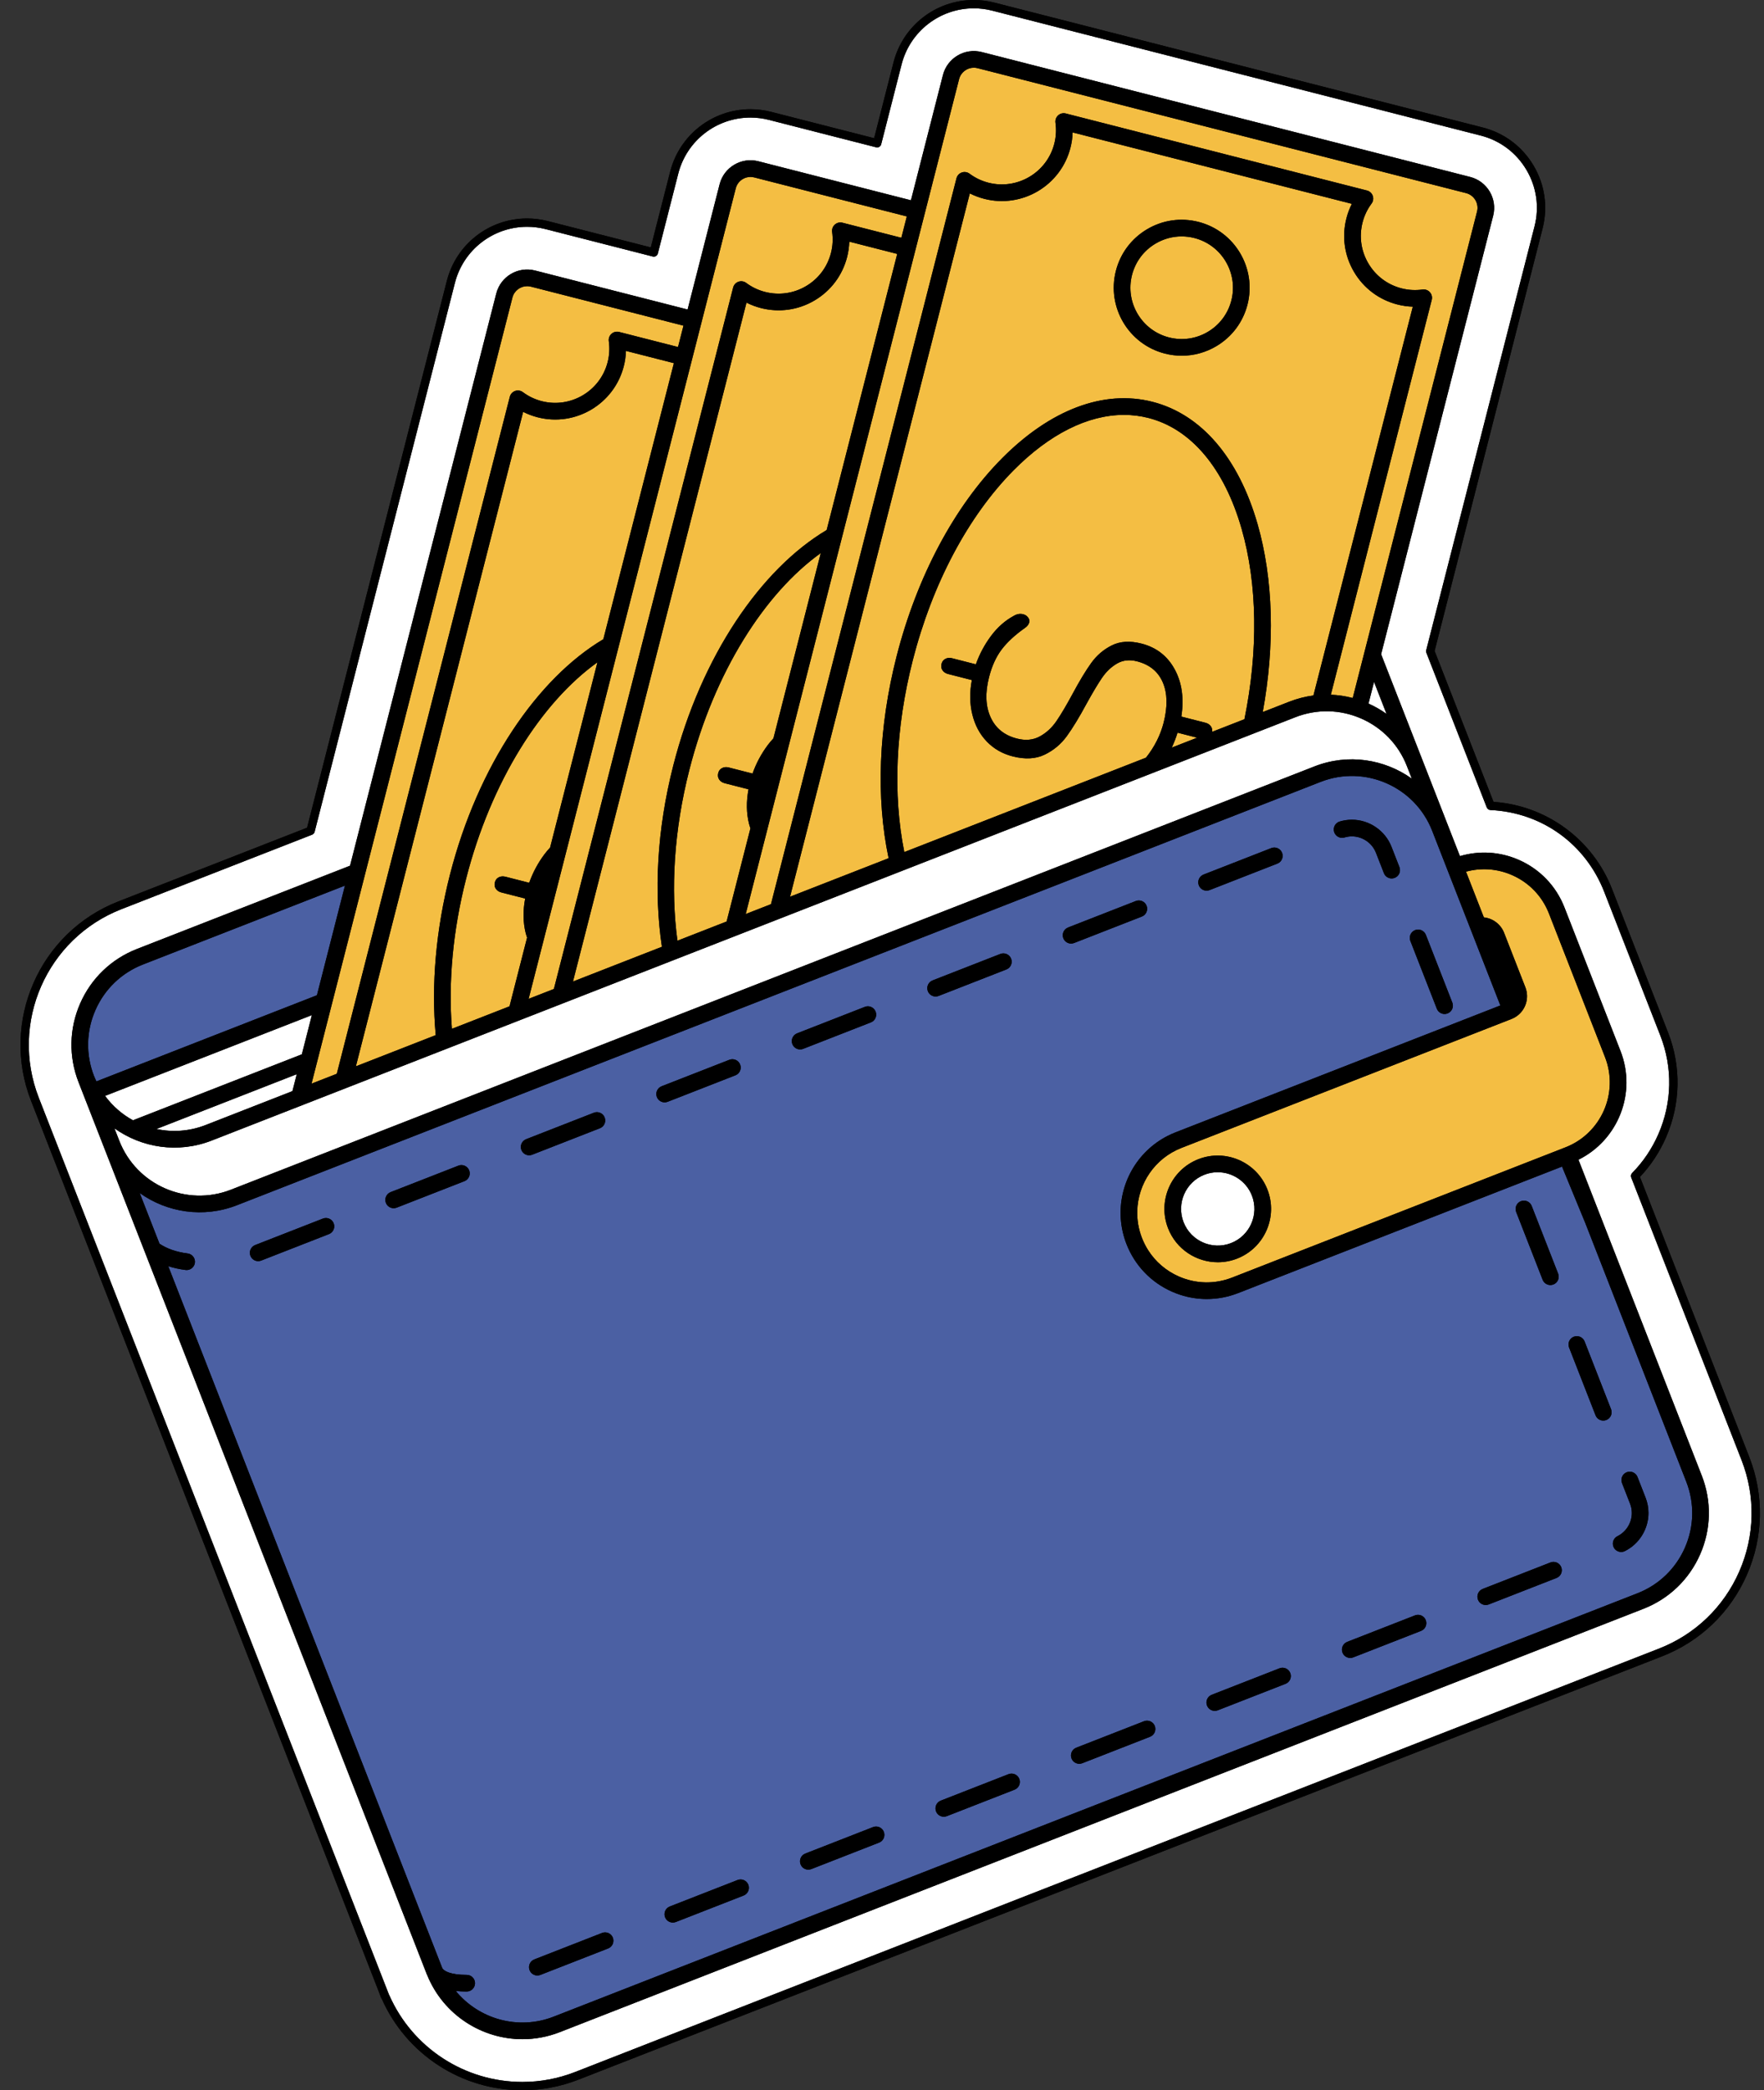 <?xml version="1.0" encoding="UTF-8" standalone="no"?><svg xmlns="http://www.w3.org/2000/svg" xmlns:xlink="http://www.w3.org/1999/xlink" fill="#000000" height="500" preserveAspectRatio="xMidYMid meet" version="1" viewBox="-4.9 0.0 422.1 500.0" width="422.1" zoomAndPan="magnify"><rect x="-4.9" y="0.0" width="422.1" height="500.0" fill="#333333" stroke="none"/><g id="change1_1"><path d="M413.107,376.704c-3.947,9.003-11.163,15.929-20.319,19.505L133.481,497.472c-4.296,1.678-8.799,2.528-13.385,2.528 c0,0-0.002,0-0.002,0c-14.553-0.001-27.744-8.577-33.63-21.855l-0.102-0.154c-0.042-0.063-0.076-0.13-0.103-0.201l-0.491-1.315 L2.522,263.3c-7.382-18.904,1.992-40.29,20.895-47.672l45.164-17.637l33.443-130.813c2.245-8.785,10.145-14.921,19.21-14.921 c1.655,0,3.309,0.208,4.915,0.619l24.68,6.31l4.637-18.136c2.245-8.784,10.144-14.92,19.209-14.92c1.658,0,3.313,0.208,4.92,0.62 l24.676,6.309l4.637-18.137C211.152,6.136,219.051,0,228.116,0c1.651,0,3.304,0.208,4.914,0.619l116.892,29.885 c5.124,1.309,9.435,4.542,12.139,9.104c2.704,4.561,3.472,9.896,2.163,15.021l-25.842,101.082l14.097,36.099 c12.638,0.849,23.72,8.963,28.351,20.821l13.415,34.354c3.191,8.17,3.01,17.096-0.51,25.131c-1.537,3.507-3.628,6.67-6.22,9.411 l26.169,67.012C417.26,357.696,417.055,367.699,413.107,376.704z"/></g><g id="change2_1"><path d="M117.713,71.189c0.42-1.642,1.903-2.737,3.526-2.737c0.298,0,0.6,0.037,0.901,0.114l36.507,9.333 l-1.306,5.108l-14.097-3.604c-0.644-0.165-1.327,0.003-1.822,0.445c-0.495,0.444-0.736,1.105-0.643,1.762 c0.237,1.679,0.143,3.365-0.278,5.015c-1.768,6.919-8.836,11.102-15.754,9.339c-1.649-0.422-3.174-1.15-4.532-2.163 c-0.533-0.396-1.228-0.503-1.855-0.281c-0.627,0.222-1.101,0.741-1.266,1.385L75.69,256.855l-6.046,2.361L117.713,71.189z M123.759,99.824c-1.214-0.31-2.376-0.748-3.477-1.307L80.258,255.071l19.105-7.461c-1.102-12.016,0.034-25.194,3.403-38.372 c6.693-26.182,20.968-46.981,36.704-56.33l16.884-66.041l-11.472-2.933c-0.038,1.235-0.212,2.465-0.522,3.679c0,0,0,0,0,0 C142.047,96.658,132.805,102.14,123.759,99.824z M138.06,158.423c-13.43,9.614-25.474,28.486-31.434,51.802 c-3.152,12.329-4.28,24.625-3.391,35.874l13.787-5.384l4.204-16.445c-0.117-0.364-0.246-0.718-0.34-1.101 c-0.631-2.568-0.671-5.313-0.119-8.235l-5.682-1.452c-0.593-0.152-1.04-0.448-1.34-0.89c-0.3-0.441-0.375-0.958-0.223-1.552 c0.14-0.548,0.448-0.943,0.923-1.186c0.476-0.243,1.01-0.289,1.603-0.137l5.682,1.453c0.87-2.451,2.082-4.719,3.635-6.801 c0.432-0.579,0.89-1.112,1.363-1.617L138.06,158.423z M121.59,238.931l6.046-2.361l42.897-167.793 c0.165-0.644,0.64-1.163,1.266-1.385c0.627-0.22,1.322-0.116,1.855,0.282c1.358,1.014,2.883,1.741,4.531,2.162 c3.352,0.853,6.836,0.357,9.812-1.406c2.975-1.763,5.086-4.581,5.943-7.932h0c0.422-1.65,0.515-3.336,0.278-5.013 c-0.093-0.658,0.148-1.32,0.643-1.763c0.495-0.443,1.178-0.612,1.823-0.445l14.097,3.604l1.306-5.109l-36.507-9.333 c-0.301-0.077-0.605-0.115-0.908-0.115c-0.645,0-1.28,0.173-1.849,0.51c-0.836,0.496-1.429,1.288-1.67,2.229L121.59,238.931z M132.205,234.785l21.282-8.311c-1.947-12.965-1.215-27.974,2.72-43.364c6.693-26.18,20.967-46.972,36.702-56.323l16.886-66.049 l-11.472-2.933c-0.038,1.235-0.212,2.465-0.522,3.678c-1.12,4.383-3.88,8.066-7.771,10.373c-3.891,2.306-8.448,2.957-12.83,1.839 c-1.213-0.309-2.376-0.747-3.477-1.306L132.205,234.785z M160.067,184.097c-3.72,14.55-4.52,28.711-2.863,40.926l11.766-4.595 l5.698-22.287c-0.117-0.364-0.246-0.719-0.34-1.101c-0.631-2.568-0.671-5.313-0.119-8.235l-5.682-1.453 c-0.593-0.151-1.04-0.448-1.34-0.89c-0.3-0.441-0.375-0.958-0.223-1.552c0.14-0.548,0.448-0.943,0.923-1.186 c0.476-0.243,1.01-0.289,1.603-0.137l5.682,1.453c0.87-2.451,2.082-4.719,3.635-6.801c0.432-0.579,0.89-1.112,1.363-1.617 l11.332-44.328C178.071,141.909,166.028,160.781,160.067,184.097z M173.537,218.644l6.046-2.361l44.39-173.635 c0.165-0.644,0.639-1.163,1.266-1.385c0.627-0.222,1.322-0.116,1.855,0.281c1.359,1.014,2.884,1.741,4.533,2.163 c6.918,1.766,13.985-2.421,15.753-9.34h0c0.421-1.649,0.515-3.335,0.278-5.014c-0.093-0.658,0.148-1.319,0.643-1.762 c0.495-0.444,1.178-0.613,1.822-0.445l72.071,18.425c0.644,0.164,1.163,0.639,1.385,1.266c0.221,0.626,0.116,1.322-0.282,1.855 c-1.013,1.358-1.741,2.882-2.162,4.531c-0.857,3.352-0.357,6.836,1.407,9.811c1.764,2.975,4.581,5.086,7.932,5.943 c1.65,0.423,3.337,0.516,5.014,0.278c0.659-0.093,1.319,0.149,1.763,0.643c0.444,0.495,0.611,1.179,0.446,1.823l-24.148,94.457 c1.762,0.072,3.517,0.333,5.241,0.789l29.745-116.349c0.497-1.944-0.68-3.931-2.624-4.428l-116.89-29.883 c-0.301-0.077-0.603-0.114-0.901-0.114c-1.623,0-3.106,1.095-3.526,2.738L173.537,218.644z M227.163,46.26 c1.102,0.559,2.264,0.997,3.478,1.307c9.047,2.311,18.288-3.166,20.6-12.213c0.31-1.213,0.485-2.442,0.522-3.678l66.82,17.083 c-0.559,1.101-0.997,2.263-1.307,3.477c-1.12,4.382-0.467,8.939,1.839,12.83s5.99,6.651,10.372,7.771 c1.214,0.31,2.444,0.485,3.679,0.523l-23.776,93c-1.957,0.257-3.896,0.752-5.781,1.488l-6.35,2.48 c2.941-16.078,2.545-31.781-1.239-44.959c-4.561-15.886-13.489-26.275-25.139-29.253c-11.648-2.976-24.469,1.851-36.094,13.599 c-11.353,11.472-20.282,28.258-25.141,47.266c-4.327,16.926-4.968,33.848-1.913,48.308l-23.583,9.209L227.163,46.26z M273.834,84.574c1.343,0.343,2.703,0.514,4.055,0.514c2.88,0,5.718-0.772,8.26-2.279c3.735-2.214,6.384-5.749,7.46-9.956 c2.22-8.684-3.039-17.555-11.722-19.774c-4.207-1.075-8.58-0.449-12.315,1.765c-3.735,2.215-6.384,5.75-7.459,9.957 C259.892,73.483,265.15,82.354,273.834,84.574z M292.874,172.042c3.334-16.326,3.125-32.317-0.681-45.572 c-4.155-14.471-12.073-23.88-22.296-26.494c0,0,0,0,0,0c-1.91-0.488-3.866-0.73-5.849-0.73c-8.629,0-17.815,4.571-26.426,13.272 c-10.863,10.977-19.427,27.118-24.113,45.45c-4.114,16.092-4.795,32.135-2.018,45.856l57.826-22.582 c2.046-2.588,3.458-5.375,4.223-8.364c0.98-3.833,0.915-7.047-0.197-9.641c-1.111-2.593-3.173-4.275-6.185-5.046 c-1.78-0.455-3.368-0.278-4.767,0.532c-1.398,0.81-2.604,1.96-3.617,3.451c-1.013,1.491-2.246,3.559-3.7,6.201 c-1.753,3.247-3.323,5.824-4.711,7.73c-1.386,1.906-3.148,3.377-5.285,4.41c-2.136,1.035-4.687,1.172-7.654,0.414 c-2.464-0.63-4.532-1.815-6.202-3.555c-1.67-1.74-2.821-3.894-3.453-6.462c-0.631-2.568-0.671-5.313-0.119-8.235l-5.682-1.452 c-0.593-0.152-1.04-0.448-1.341-0.89c-0.3-0.441-0.375-0.958-0.223-1.552c0.14-0.548,0.448-0.943,0.923-1.186 c0.476-0.243,1.01-0.289,1.603-0.137l5.682,1.453c0.87-2.451,2.082-4.719,3.635-6.801c1.554-2.082,3.373-3.683,5.458-4.804 c0.745-0.441,1.483-0.569,2.213-0.382c0.503,0.129,0.898,0.388,1.187,0.778c0.29,0.391,0.387,0.768,0.294,1.133 c-0.14,0.548-0.502,1.014-1.087,1.399c-2.373,1.679-4.223,3.394-5.546,5.146c-1.323,1.753-2.323,3.953-3,6.599 c-0.957,3.743-0.836,6.933,0.36,9.573c1.198,2.64,3.302,4.345,6.314,5.115c2.054,0.525,3.872,0.358,5.452-0.502 c1.581-0.859,2.916-2.086,4.004-3.68c1.089-1.593,2.371-3.757,3.848-6.492c1.673-3.121,3.169-5.595,4.486-7.422 c1.318-1.826,2.965-3.228,4.941-4.207c1.976-0.977,4.333-1.117,7.071-0.417c3.56,0.91,6.208,2.961,7.945,6.152 c1.737,3.191,2.268,6.961,1.594,11.31l5.75,1.47c0.593,0.151,1.04,0.448,1.341,0.89c0.255,0.375,0.337,0.81,0.266,1.295 L292.874,172.042z M276.868,175.26c-0.376,1.217-0.844,2.404-1.378,3.57l6.071-2.371L276.868,175.26z M274.821,80.714 c3.176,0.81,6.477,0.337,9.297-1.333c2.82-1.671,4.819-4.341,5.631-7.516c1.676-6.556-2.294-13.253-8.849-14.929 c-1.014-0.259-2.041-0.387-3.06-0.387c-2.174,0-4.317,0.583-6.236,1.721c-2.82,1.671-4.819,4.341-5.631,7.516 C264.296,72.341,268.266,79.038,274.821,80.714z" fill="#f4be43"/></g><g id="change3_1"><path d="M29.308,230.713l48.336-18.876l-6.706,26.23l-52.764,20.605c-0.196-0.416-0.398-0.828-0.568-1.262 c-2.002-5.128-1.889-10.729,0.321-15.771C20.137,236.596,24.178,232.716,29.308,230.713z M127.59,482.388 c-8.517,3.328-17.926,0.572-23.435-6.143c0.754,0.085,1.575,0.136,2.489,0.136h0.137c1.1-0.006,1.988-0.902,1.982-2.002 c-0.005-1.097-0.896-1.982-1.992-1.982h-0.01c-3.805,0.001-5.54-0.9-5.863-1.698c-0.002-0.005-0.004-0.009-0.006-0.013 l-65.53-167.805c1.282,0.41,2.661,0.716,4.143,0.903c0.085,0.011,0.169,0.016,0.253,0.016c0.988,0,1.846-0.735,1.974-1.742 c0.138-1.091-0.635-2.088-1.726-2.226c-2.725-0.345-4.976-1.143-6.747-2.336l-4.735-12.125c6.541,4.672,15.239,6.059,23.27,2.925 l259.307-101.263c10.587-4.138,22.563,1.115,26.698,11.702l3.624,9.279c0,0,0,0,0,0l2.297,5.883l10.393,26.613l-77.75,30.362 c-0.662,0.259-1.304,0.548-1.923,0.866c-7.434,3.813-11.721,11.714-11.152,19.808c0.142,2.023,0.588,4.059,1.364,6.046 c2.004,5.132,5.887,9.179,10.936,11.399c0.663,0.291,1.336,0.545,2.016,0.763c2.041,0.655,4.147,0.983,6.257,0.983 c2.537,0,5.078-0.475,7.513-1.425l77.495-30.263l5.573,13.516l24.158,61.864c2.003,5.129,1.889,10.731-0.322,15.775 c-2.211,5.041-6.252,8.921-11.38,10.923L127.59,482.388z M174.166,450.838c-0.4-1.025-1.555-1.53-2.58-1.131l-16.21,6.329 c-1.025,0.401-1.531,1.555-1.131,2.581c0.307,0.787,1.059,1.268,1.856,1.268c0.241,0,0.486-0.045,0.724-0.137l16.21-6.329 C174.06,453.018,174.566,451.863,174.166,450.838z M357.9,289.91l6.33,16.211c0.307,0.787,1.059,1.268,1.856,1.268 c0.241,0,0.486-0.045,0.724-0.137c1.025-0.401,1.531-1.555,1.131-2.581l-6.33-16.211c-0.4-1.025-1.555-1.528-2.58-1.131 C358.007,287.73,357.5,288.885,357.9,289.91z M206.585,438.178c-0.4-1.026-1.555-1.53-2.58-1.131l-16.21,6.33 c-1.025,0.401-1.531,1.555-1.131,2.581c0.307,0.787,1.059,1.268,1.856,1.268c0.241,0,0.486-0.045,0.724-0.137l16.21-6.33 C206.479,440.358,206.985,439.203,206.585,438.178z M239.005,425.518c-0.4-1.024-1.556-1.531-2.58-1.131l-16.21,6.33 c-1.025,0.401-1.531,1.555-1.131,2.581c0.307,0.787,1.059,1.268,1.856,1.268c0.241,0,0.486-0.045,0.724-0.137l16.21-6.33 C238.899,427.697,239.405,426.543,239.005,425.518z M271.424,412.857c-0.4-1.026-1.555-1.531-2.58-1.131l-16.21,6.33 c-1.025,0.401-1.531,1.555-1.131,2.581c0.307,0.787,1.059,1.268,1.856,1.268c0.241,0,0.486-0.045,0.724-0.137l16.21-6.33 C271.318,415.037,271.824,413.883,271.424,412.857z M303.844,400.197c-0.4-1.024-1.556-1.531-2.58-1.131l-16.21,6.33 c-1.025,0.401-1.531,1.555-1.131,2.58c0.307,0.787,1.059,1.268,1.856,1.268c0.241,0,0.486-0.045,0.724-0.137l16.21-6.33 C303.738,402.377,304.244,401.222,303.844,400.197z M336.263,387.537c-0.4-1.025-1.555-1.531-2.58-1.131l-16.21,6.33 c-1.025,0.401-1.531,1.555-1.131,2.581c0.307,0.787,1.059,1.268,1.856,1.268c0.241,0,0.486-0.045,0.724-0.137l16.21-6.33 C336.157,389.717,336.663,388.562,336.263,387.537z M368.682,374.877c-0.4-1.025-1.555-1.532-2.58-1.131l-16.21,6.33 c-1.025,0.401-1.531,1.555-1.131,2.581c0.307,0.787,1.06,1.268,1.856,1.268c0.241,0,0.486-0.045,0.724-0.137l16.21-6.33 C368.576,377.056,369.083,375.902,368.682,374.877z M389.555,361.918c0-1.263-0.234-2.502-0.696-3.684l-1.927-4.934 c-0.4-1.025-1.555-1.532-2.58-1.131c-1.025,0.401-1.531,1.555-1.131,2.581l1.927,4.934c0.281,0.718,0.423,1.47,0.423,2.234 c0,2.333-1.346,4.508-3.43,5.54c-0.986,0.488-1.389,1.683-0.901,2.669c0.347,0.701,1.053,1.108,1.787,1.108 c0.297,0,0.598-0.066,0.883-0.207C387.338,369.329,389.555,365.754,389.555,361.918z M370.56,322.33l6.33,16.21 c0.307,0.787,1.059,1.268,1.856,1.268c0.241,0,0.486-0.045,0.724-0.137c1.025-0.401,1.531-1.555,1.131-2.581l-6.33-16.21 c-0.4-1.025-1.555-1.528-2.58-1.131C370.667,320.15,370.16,321.305,370.56,322.33z M336.291,223.622 c-0.4-1.025-1.556-1.53-2.58-1.131c-1.025,0.401-1.531,1.555-1.131,2.581l6.33,16.21c0.307,0.787,1.059,1.268,1.856,1.268 c0.241,0,0.486-0.045,0.724-0.137c1.025-0.401,1.531-1.555,1.131-2.581L336.291,223.622z M314.338,198.994 c0.318,1.053,1.429,1.65,2.483,1.332c0.576-0.174,1.172-0.263,1.769-0.264c2.526,0,4.84,1.578,5.757,3.927l1.903,4.873 c0.307,0.787,1.059,1.268,1.856,1.268c0.241,0,0.486-0.045,0.724-0.137c1.025-0.401,1.531-1.555,1.131-2.58l-1.903-4.873 c-1.509-3.864-5.314-6.461-9.471-6.461c-0.988,0.001-1.969,0.147-2.918,0.433C314.617,196.829,314.021,197.941,314.338,198.994z M281.962,211.779c0.307,0.787,1.059,1.268,1.856,1.268c0.241,0,0.486-0.045,0.724-0.137l16.21-6.33 c1.025-0.401,1.531-1.555,1.131-2.581c-0.4-1.025-1.555-1.528-2.58-1.131l-16.21,6.33 C282.068,209.599,281.561,210.754,281.962,211.779z M249.542,224.438c0.307,0.787,1.059,1.268,1.856,1.268 c0.241,0,0.486-0.045,0.724-0.137l16.21-6.329c1.025-0.401,1.531-1.555,1.131-2.58c-0.4-1.025-1.556-1.528-2.58-1.131l-16.21,6.329 C249.648,222.258,249.142,223.413,249.542,224.438z M218.254,234.518c-1.025,0.401-1.531,1.555-1.131,2.581 c0.307,0.787,1.059,1.268,1.856,1.268c0.241,0,0.486-0.045,0.724-0.137l16.21-6.33c1.025-0.401,1.531-1.555,1.131-2.581 c-0.4-1.024-1.556-1.531-2.58-1.131L218.254,234.518z M185.834,247.178c-1.025,0.401-1.531,1.555-1.131,2.58 c0.307,0.787,1.059,1.268,1.856,1.268c0.241,0,0.486-0.045,0.724-0.137l16.21-6.33c1.025-0.401,1.531-1.555,1.131-2.581 c-0.4-1.026-1.556-1.531-2.58-1.131L185.834,247.178z M152.284,262.419c0.307,0.787,1.059,1.268,1.856,1.268 c0.241,0,0.486-0.045,0.724-0.137l16.21-6.33c1.025-0.401,1.531-1.555,1.131-2.581c-0.4-1.024-1.555-1.531-2.58-1.131l-16.21,6.33 C152.39,260.239,151.884,261.394,152.284,262.419z M119.864,275.079c0.307,0.787,1.059,1.268,1.856,1.268 c0.241,0,0.486-0.045,0.724-0.137l16.21-6.33c1.025-0.401,1.531-1.555,1.131-2.58c-0.4-1.026-1.556-1.53-2.58-1.131l-16.21,6.33 C119.97,272.9,119.464,274.054,119.864,275.079z M87.445,287.74c0.307,0.787,1.059,1.268,1.856,1.268 c0.241,0,0.486-0.045,0.724-0.137l16.21-6.33c1.025-0.401,1.531-1.555,1.131-2.581c-0.4-1.025-1.555-1.53-2.58-1.131l-16.21,6.33 C87.551,285.56,87.045,286.715,87.445,287.74z M55.025,300.4c0.307,0.787,1.059,1.268,1.856,1.268c0.241,0,0.486-0.045,0.724-0.137 l16.21-6.33c1.025-0.401,1.531-1.555,1.131-2.581c-0.4-1.025-1.555-1.53-2.58-1.131l-16.21,6.33 C55.131,298.22,54.625,299.375,55.025,300.4z M124.406,472.408l16.21-6.33c1.025-0.401,1.531-1.555,1.131-2.581 c-0.4-1.025-1.556-1.529-2.58-1.131l-16.21,6.33c-1.025,0.401-1.531,1.555-1.131,2.581c0.307,0.787,1.059,1.268,1.856,1.268 C123.923,472.545,124.168,472.501,124.406,472.408z" fill="#4b60a3"/></g><g id="change4_1"><path d="M345.893,208.509l4.269,10.932c2.134,0.227,4.034,1.617,4.847,3.699l5.087,13.027 c1.031,2.639,0.029,5.631-2.382,7.113c-0.327,0.196-0.639,0.35-0.949,0.471l-78.954,30.833c-6.412,2.504-10.399,8.57-10.584,15.053 c-0.062,2.161,0.299,4.368,1.134,6.506c0.404,1.035,0.904,2.016,1.488,2.933c1.755,2.75,4.282,4.924,7.338,6.267 c4.069,1.783,8.592,1.875,12.735,0.258l79.79-31.16c8.549-3.338,12.787-13.013,9.447-21.566l-13.415-34.351 c-1.617-4.141-4.75-7.404-8.823-9.19C353.404,207.79,349.548,207.509,345.893,208.509z M291.13,301.058 c-1.519,0.593-3.086,0.874-4.626,0.874c-5.104,0-9.933-3.084-11.899-8.118c-2.559-6.554,0.691-13.968,7.243-16.527 c6.553-2.555,13.966,0.692,16.525,7.244C300.933,291.085,297.684,298.497,291.13,301.058z" fill="#f4be43"/></g><g id="change5_1"><path d="M392.064,394.353c8.66-3.381,15.486-9.933,19.219-18.449c3.734-8.518,3.928-17.98,0.545-26.642 l-26.401-67.606c-0.143-0.366-0.058-0.782,0.218-1.061c2.63-2.673,4.738-5.795,6.266-9.279c3.306-7.548,3.477-15.932,0.479-23.607 l-13.415-34.354c-4.492-11.503-14.929-19.011-27.238-19.593c-0.393-0.018-0.738-0.267-0.881-0.633l-14.446-36.993 c-0.076-0.194-0.089-0.407-0.037-0.609l25.922-101.393c1.178-4.609,0.487-9.408-1.946-13.511c-2.433-4.104-6.311-7.012-10.919-8.19 L232.538,2.548c-1.448-0.369-2.936-0.556-4.421-0.556c-8.154,0-15.26,5.52-17.28,13.423l-4.883,19.102 c-0.065,0.256-0.23,0.475-0.457,0.61c-0.227,0.134-0.499,0.171-0.755,0.108L179.1,28.679c-1.446-0.37-2.935-0.557-4.426-0.557 c-8.154,0-15.259,5.519-17.279,13.422l-4.883,19.101c-0.065,0.256-0.23,0.475-0.457,0.61c-0.227,0.134-0.498,0.172-0.755,0.108 l-25.645-6.557c-1.445-0.369-2.932-0.556-4.421-0.556c-8.154,0-15.26,5.52-17.28,13.423L70.386,198.98 c-0.08,0.31-0.304,0.564-0.603,0.681l-45.641,17.823c-17.88,6.982-26.747,27.211-19.764,45.092l83.793,214.539 c0.031,0.047,0.058,0.096,0.081,0.148c5.551,12.601,18.05,20.743,31.842,20.744h0.002c4.336,0,8.596-0.804,12.66-2.392 L392.064,394.353z M120.122,487.785c-9.706,0-18.886-5.793-22.771-15.264c-0.063-0.129-0.12-0.257-0.169-0.384 c-0.002-0.004-0.002-0.009-0.004-0.013l-6.037-15.458c0-0.001-0.001-0.002-0.001-0.003L41.825,330.382l-3.694-9.459 c0-0.001-0.001-0.001-0.001-0.002l-8.371-21.436c-0.001-0.003-0.002-0.005-0.003-0.008l-7.925-20.294l-1.884-4.825 c-0.004-0.01-0.007-0.018-0.011-0.028c0,0,0,0,0-0.001l-0.504-1.29c0,0,0,0,0,0l-1.221-3.126l-3.089-7.91c0,0,0-0.001-0.001-0.001 l-1.227-3.144c-2.389-6.119-2.254-12.802,0.383-18.819c2.637-6.018,7.46-10.648,13.581-13.039l51-19.917l34.994-136.882 c1.041-4.073,5.201-6.538,9.273-5.497l36.507,9.333l7.661-29.964c0.504-1.974,1.747-3.631,3.498-4.67s3.803-1.334,5.775-0.828 l36.507,9.333l7.66-29.964c1.042-4.073,5.201-6.538,9.274-5.498l116.89,29.883c4.072,1.041,6.538,5.201,5.497,9.273c0,0,0,0,0,0 l-26.815,104.888l9.886,25.315c0.001,0.001,0.001,0.003,0.002,0.004l8.973,22.977c4.652-1.371,9.587-1.077,14.081,0.894 c5.047,2.212,8.93,6.257,10.935,11.389l13.415,34.351c3.919,10.035-0.589,21.304-10.07,25.989l10.486,26.854l19.022,48.711 c2.39,6.121,2.254,12.806-0.385,18.823c-2.638,6.017-7.46,10.646-13.579,13.036L129.04,486.1 C126.11,487.243,123.092,487.785,120.122,487.785z M69.723,242.819l-2.398,9.379l-40.409,15.78c-2.59-1.415-4.873-3.396-6.676-5.836 L69.723,242.819z M323.888,163.113l2.99,7.657c-1.339-0.955-2.78-1.785-4.317-2.469L323.888,163.113z M65.075,261l-20.772,8.112 c-3.887,1.518-7.96,1.76-11.765,0.948l33.572-13.11L65.075,261z M50.345,284.583c-10.586,4.138-22.563-1.114-26.697-11.701 l-1.165-2.983c6.541,4.672,15.24,6.061,23.27,2.925L305.06,171.561c5.126-2.003,10.727-1.888,15.771,0.323 c5.044,2.211,8.924,6.251,10.926,11.378l1.17,2.995c-6.542-4.676-15.242-6.073-23.275-2.937L50.345,284.583z M278.316,292.365 c-1.76-4.507,0.475-9.606,4.981-11.366c1.045-0.409,2.121-0.601,3.181-0.601c3.51,0,6.833,2.121,8.184,5.583c0,0,0,0,0,0 c1.76,4.506-0.475,9.605-4.982,11.365C285.174,299.109,280.076,296.872,278.316,292.365z" fill="#ffffff"/></g><g id="change1_2"><path d="M413.683,348.539l-26.169-67.012c2.592-2.741,4.683-5.904,6.22-9.411c3.52-8.035,3.701-16.96,0.51-25.131l-13.415-34.354 c-4.631-11.858-15.713-19.972-28.351-20.821l-14.097-36.099l25.842-101.082c1.31-5.125,0.542-10.46-2.163-15.021 c-2.704-4.562-7.015-7.795-12.139-9.104L233.031,0.619C231.421,0.208,229.767,0,228.116,0c-9.065,0-16.964,6.136-19.21,14.921 l-4.637,18.137l-24.676-6.309c-1.606-0.411-3.262-0.62-4.92-0.62c-9.065,0-16.964,6.136-19.209,14.92l-4.637,18.136l-24.68-6.31 c-1.606-0.41-3.26-0.619-4.915-0.619c-9.065,0-16.964,6.136-19.21,14.921L68.582,197.991l-45.164,17.637 C4.514,223.01-4.859,244.396,2.522,263.3l83.246,213.175l0.491,1.315c0.027,0.071,0.061,0.138,0.103,0.201l0.102,0.154 c5.886,13.278,19.077,21.854,33.63,21.855c0,0,0.002,0,0.002,0c4.585,0,9.089-0.85,13.385-2.528l259.308-101.263 c9.156-3.576,16.372-10.502,20.319-19.505C417.055,367.699,417.26,357.696,413.683,348.539z M120.094,498.008 c-13.792-0.001-26.291-8.143-31.842-20.744c-0.023-0.052-0.05-0.101-0.081-0.148L4.378,262.577 c-6.982-17.882,1.884-38.11,19.764-45.092l45.641-17.823c0.299-0.117,0.523-0.371,0.603-0.681l33.569-131.308 c2.02-7.903,9.125-13.423,17.28-13.423c1.489,0,2.976,0.188,4.421,0.556l25.645,6.557c0.256,0.064,0.527,0.026,0.755-0.108 c0.227-0.135,0.392-0.354,0.457-0.61l4.883-19.101c2.02-7.903,9.125-13.422,17.279-13.422c1.491,0,2.981,0.188,4.426,0.557 l25.641,6.556c0.256,0.063,0.527,0.026,0.755-0.108c0.227-0.135,0.392-0.354,0.457-0.61l4.883-19.102 c2.02-7.903,9.126-13.423,17.28-13.423c1.485,0,2.973,0.188,4.421,0.556l116.892,29.885c4.608,1.178,8.486,4.086,10.919,8.19 c2.433,4.104,3.124,8.903,1.946,13.511l-25.922,101.393c-0.052,0.202-0.039,0.415,0.037,0.609l14.446,36.993 c0.143,0.367,0.488,0.615,0.881,0.633c12.308,0.582,22.745,8.09,27.238,19.593l13.415,34.354c2.997,7.674,2.827,16.059-0.479,23.607 c-1.527,3.484-3.635,6.606-6.266,9.279c-0.275,0.279-0.361,0.695-0.218,1.061l26.401,67.606c3.383,8.663,3.189,18.125-0.545,26.642 c-3.733,8.516-10.559,15.068-19.219,18.449L132.756,495.616c-4.064,1.587-8.324,2.392-12.66,2.392H120.094z M273.834,84.574 c1.343,0.343,2.703,0.514,4.055,0.514c2.88,0,5.718-0.772,8.26-2.279c3.735-2.214,6.384-5.749,7.46-9.956 c2.22-8.684-3.039-17.555-11.722-19.774c-4.207-1.075-8.58-0.449-12.315,1.765c-3.735,2.215-6.384,5.75-7.459,9.957 C259.892,73.483,265.15,82.354,273.834,84.574z M265.972,65.787c0.812-3.175,2.812-5.845,5.631-7.516 c1.919-1.138,4.062-1.721,6.236-1.721c1.02,0,2.047,0.128,3.06,0.387c6.555,1.676,10.525,8.373,8.849,14.929 c-0.812,3.175-2.812,5.845-5.631,7.516c-2.819,1.669-6.121,2.143-9.297,1.333C268.266,79.038,264.296,72.341,265.972,65.787z M401.926,371.801c2.638-6.017,2.775-12.702,0.385-18.823l-19.022-48.711l-10.486-26.854c9.482-4.685,13.989-15.955,10.07-25.989 l-13.415-34.351c-2.004-5.132-5.887-9.177-10.935-11.389c-4.495-1.971-9.43-2.265-14.081-0.894l-8.973-22.977 c-0.001-0.001-0.001-0.003-0.002-0.004l-9.886-25.315l26.815-104.888c0,0,0,0,0,0c1.041-4.073-1.425-8.233-5.497-9.273 l-116.89-29.883c-4.073-1.041-8.232,1.425-9.274,5.498l-7.66,29.964l-36.507-9.333c-1.973-0.506-4.024-0.211-5.775,0.828 s-2.994,2.696-3.498,4.67l-7.661,29.964l-36.507-9.333c-4.072-1.042-8.232,1.424-9.273,5.497L78.859,207.085l-51,19.917 c-6.121,2.391-10.944,7.021-13.581,13.039c-2.637,6.017-2.772,12.7-0.383,18.819l1.227,3.144c0,0,0,0.001,0.001,0.001l3.089,7.91 l1.221,3.126c0,0,0,0,0,0l0.504,1.29c0,0,0,0,0,0.001c0.004,0.01,0.007,0.018,0.011,0.028l1.884,4.825l7.925,20.294 c0.001,0.003,0.002,0.005,0.003,0.008l8.371,21.436c0,0.001,0.001,0.001,0.001,0.002l3.694,9.459L91.14,456.664 c0,0.001,0.001,0.002,0.001,0.003l6.037,15.458c0.002,0.004,0.002,0.009,0.004,0.013c0.049,0.126,0.106,0.255,0.169,0.384 c3.885,9.471,13.066,15.264,22.771,15.264c2.97,0,5.989-0.542,8.918-1.686l259.307-101.263 C394.466,382.447,399.288,377.818,401.926,371.801z M104.156,476.245c0.754,0.085,1.575,0.136,2.489,0.136h0.137 c1.1-0.006,1.988-0.902,1.982-2.002c-0.005-1.097-0.896-1.982-1.992-1.982h-0.01c-3.805,0.001-5.54-0.9-5.863-1.698 c-0.002-0.005-0.004-0.009-0.006-0.013l-65.53-167.805c1.282,0.41,2.661,0.716,4.143,0.903c0.085,0.011,0.169,0.016,0.253,0.016 c0.988,0,1.846-0.735,1.974-1.742c0.138-1.091-0.635-2.088-1.726-2.226c-2.725-0.345-4.976-1.143-6.747-2.336l-4.735-12.125 c6.541,4.672,15.239,6.059,23.27,2.925l259.307-101.263c10.587-4.138,22.563,1.115,26.698,11.702l3.624,9.279c0,0,0,0,0,0 l2.297,5.883l10.393,26.613l-77.75,30.362c-0.662,0.259-1.304,0.548-1.923,0.866c-7.434,3.813-11.721,11.714-11.152,19.808 c0.142,2.023,0.588,4.059,1.364,6.046c2.004,5.132,5.887,9.179,10.936,11.399c0.663,0.291,1.336,0.545,2.016,0.763 c2.041,0.655,4.147,0.983,6.257,0.983c2.537,0,5.078-0.475,7.513-1.425l77.495-30.263l5.573,13.516l24.158,61.864 c2.003,5.129,1.889,10.731-0.322,15.775c-2.211,5.041-6.252,8.921-11.38,10.923L127.59,482.388 C119.073,485.716,109.665,482.96,104.156,476.245z M121.239,68.452c0.298,0,0.6,0.037,0.901,0.114l36.507,9.333l-1.306,5.108 l-14.097-3.604c-0.644-0.165-1.327,0.003-1.822,0.445c-0.495,0.444-0.736,1.105-0.643,1.762c0.237,1.679,0.143,3.365-0.278,5.015 c-1.768,6.919-8.836,11.102-15.754,9.339c-1.649-0.422-3.174-1.15-4.532-2.163c-0.533-0.396-1.228-0.503-1.855-0.281 c-0.627,0.222-1.101,0.741-1.266,1.385L75.69,256.855l-6.046,2.361l48.07-188.028C118.133,69.547,119.616,68.452,121.239,68.452z M172.824,42.832c0.569-0.337,1.204-0.51,1.849-0.51c0.303,0,0.607,0.038,0.908,0.115l36.507,9.333l-1.306,5.109l-14.097-3.604 c-0.644-0.166-1.328,0.003-1.823,0.445c-0.495,0.444-0.736,1.105-0.643,1.763c0.237,1.677,0.144,3.364-0.278,5.013h0 c-0.857,3.351-2.967,6.169-5.943,7.932c-2.976,1.763-6.46,2.26-9.812,1.406c-1.648-0.421-3.173-1.149-4.531-2.162 c-0.533-0.398-1.229-0.502-1.855-0.282c-0.627,0.222-1.102,0.741-1.266,1.385l-42.897,167.793l-6.046,2.361l49.564-193.87 C171.395,44.119,171.988,43.328,172.824,42.832z M228.12,16.194c0.298,0,0.6,0.037,0.901,0.114l116.89,29.883 c1.944,0.497,3.121,2.483,2.624,4.428l-29.745,116.349c-1.724-0.456-3.479-0.717-5.241-0.789l24.148-94.457 c0.165-0.644-0.003-1.328-0.446-1.823c-0.443-0.494-1.104-0.736-1.763-0.643c-1.677,0.237-3.364,0.145-5.014-0.278 c-3.351-0.857-6.168-2.968-7.932-5.943c-1.764-2.975-2.264-6.46-1.407-9.811c0.422-1.649,1.149-3.173,2.162-4.531 c0.397-0.533,0.503-1.228,0.282-1.855c-0.222-0.627-0.741-1.102-1.385-1.266l-72.071-18.425c-0.644-0.167-1.327,0.002-1.822,0.445 c-0.495,0.444-0.736,1.105-0.643,1.762c0.237,1.679,0.143,3.365-0.278,5.014h0c-1.768,6.919-8.836,11.106-15.753,9.34 c-1.649-0.422-3.174-1.15-4.533-2.163c-0.533-0.397-1.228-0.503-1.855-0.281c-0.627,0.222-1.101,0.741-1.266,1.385l-44.39,173.635 l-6.046,2.361l51.057-199.712C225.015,17.289,226.498,16.194,228.12,16.194z M365.746,218.522l13.415,34.351 c3.34,8.553-0.898,18.228-9.447,21.566l-79.79,31.16c-4.143,1.618-8.667,1.525-12.735-0.258c-3.056-1.343-5.583-3.517-7.338-6.267 c-0.585-0.917-1.084-1.897-1.488-2.933c-0.835-2.137-1.196-4.345-1.134-6.506c0.185-6.483,4.172-12.549,10.584-15.053l78.954-30.833 c0.31-0.121,0.622-0.274,0.949-0.471c2.411-1.482,3.413-4.474,2.382-7.113l-5.087-13.027c-0.813-2.082-2.713-3.472-4.847-3.699 l-4.269-10.932c3.655-1,7.511-0.719,11.03,0.824C360.996,211.118,364.129,214.382,365.746,218.522z M50.345,284.583 c-10.586,4.138-22.563-1.114-26.697-11.701l-1.165-2.983c6.541,4.672,15.24,6.061,23.27,2.925L305.06,171.561 c5.126-2.003,10.727-1.888,15.771,0.323c5.044,2.211,8.924,6.251,10.926,11.378l1.17,2.995c-6.542-4.676-15.242-6.073-23.275-2.937 L50.345,284.583z M44.303,269.112c-3.887,1.518-7.96,1.76-11.765,0.948l33.572-13.11L65.075,261L44.303,269.112z M26.917,267.978 c-2.59-1.415-4.873-3.396-6.676-5.836l49.482-19.323l-2.398,9.379L26.917,267.978z M144.359,87.612 C144.359,87.612,144.359,87.612,144.359,87.612c0.31-1.214,0.485-2.443,0.522-3.679l11.472,2.933l-16.884,66.041 c-15.736,9.35-30.011,30.149-36.704,56.33c-3.369,13.178-4.505,26.357-3.403,38.372l-19.105,7.461l40.024-156.554 c1.101,0.559,2.264,0.997,3.477,1.307C132.805,102.14,142.047,96.658,144.359,87.612z M125.364,204.368 c-1.553,2.083-2.765,4.351-3.635,6.801l-5.682-1.453c-0.593-0.152-1.127-0.106-1.603,0.137c-0.475,0.243-0.783,0.639-0.923,1.186 c-0.152,0.594-0.077,1.111,0.223,1.552c0.301,0.442,0.748,0.738,1.34,0.89l5.682,1.452c-0.552,2.922-0.512,5.667,0.119,8.235 c0.094,0.382,0.223,0.737,0.34,1.101l-4.204,16.445l-13.787,5.384c-0.889-11.249,0.239-23.545,3.391-35.874 c5.961-23.316,18.004-42.188,31.434-51.802l-11.333,44.328C126.254,203.255,125.797,203.789,125.364,204.368z M173.722,72.389 c1.102,0.559,2.264,0.997,3.477,1.306c4.382,1.118,8.938,0.467,12.83-1.839c3.891-2.306,6.651-5.99,7.771-10.373 c0.31-1.213,0.485-2.442,0.522-3.678l11.472,2.933l-16.886,66.049c-15.735,9.351-30.009,30.142-36.702,56.323 c-3.935,15.39-4.667,30.399-2.72,43.364l-21.282,8.311L173.722,72.389z M180.169,176.622c-0.473,0.505-0.931,1.038-1.363,1.617 c-1.553,2.082-2.765,4.35-3.635,6.801l-5.682-1.453c-0.593-0.151-1.127-0.106-1.603,0.137c-0.475,0.243-0.783,0.639-0.923,1.186 c-0.152,0.594-0.077,1.111,0.223,1.552c0.301,0.442,0.748,0.738,1.34,0.89l5.682,1.453c-0.552,2.922-0.512,5.667,0.119,8.235 c0.094,0.382,0.223,0.737,0.34,1.101l-5.698,22.287l-11.766,4.595c-1.657-12.215-0.856-26.377,2.863-40.926 c5.961-23.316,18.004-42.188,31.434-51.802L180.169,176.622z M227.163,46.26c1.102,0.559,2.264,0.997,3.478,1.307 c9.047,2.311,18.288-3.166,20.6-12.213c0.31-1.213,0.485-2.442,0.522-3.678l66.82,17.083c-0.559,1.101-0.997,2.263-1.307,3.477 c-1.12,4.382-0.467,8.939,1.839,12.83s5.99,6.651,10.372,7.771c1.214,0.31,2.444,0.485,3.679,0.523l-23.776,93 c-1.957,0.257-3.896,0.752-5.781,1.488l-6.35,2.48c2.941-16.078,2.545-31.781-1.239-44.959 c-4.561-15.886-13.489-26.275-25.139-29.253c-11.648-2.976-24.469,1.851-36.094,13.599c-11.353,11.472-20.282,28.258-25.141,47.266 c-4.327,16.926-4.968,33.848-1.913,48.308l-23.583,9.209L227.163,46.26z M276.868,175.26l4.693,1.2l-6.071,2.371 C276.024,177.664,276.492,176.477,276.868,175.26z M284.87,173.769c-0.301-0.442-0.748-0.738-1.341-0.89l-5.75-1.47 c0.674-4.349,0.143-8.119-1.594-11.31c-1.737-3.19-4.385-5.242-7.945-6.152c-2.738-0.7-5.095-0.561-7.071,0.417 c-1.975,0.979-3.623,2.381-4.941,4.207c-1.317,1.827-2.813,4.301-4.486,7.422c-1.476,2.735-2.759,4.899-3.848,6.492 c-1.088,1.594-2.422,2.821-4.004,3.68c-1.581,0.861-3.399,1.027-5.452,0.502c-3.012-0.77-5.116-2.475-6.314-5.115 c-1.196-2.64-1.317-5.83-0.36-9.573c0.676-2.646,1.676-4.846,3-6.599c1.323-1.752,3.172-3.467,5.546-5.146 c0.585-0.385,0.947-0.852,1.087-1.399c0.093-0.365-0.004-0.742-0.294-1.133c-0.289-0.389-0.684-0.649-1.187-0.778 c-0.73-0.186-1.467-0.058-2.213,0.382c-2.085,1.121-3.904,2.721-5.458,4.804c-1.553,2.083-2.765,4.35-3.635,6.801l-5.682-1.453 c-0.593-0.151-1.127-0.106-1.603,0.137c-0.475,0.243-0.783,0.639-0.923,1.186c-0.152,0.594-0.077,1.111,0.223,1.552 c0.301,0.442,0.748,0.738,1.341,0.89l5.682,1.452c-0.552,2.922-0.512,5.667,0.119,8.235c0.632,2.568,1.783,4.722,3.453,6.462 c1.67,1.74,3.737,2.925,6.202,3.555c2.967,0.759,5.518,0.621,7.654-0.414c2.137-1.033,3.898-2.504,5.285-4.41 c1.387-1.906,2.958-4.482,4.711-7.73c1.454-2.642,2.688-4.71,3.7-6.201c1.014-1.491,2.219-2.641,3.617-3.451 c1.399-0.809,2.987-0.987,4.767-0.532c3.012,0.77,5.074,2.453,6.185,5.046c1.112,2.594,1.177,5.807,0.197,9.641 c-0.764,2.989-2.177,5.776-4.223,8.364l-57.826,22.582c-2.777-13.72-2.096-29.763,2.018-45.856 c4.687-18.332,13.25-34.473,24.113-45.45c8.611-8.702,17.797-13.272,26.426-13.272c1.983,0,3.939,0.242,5.849,0.73c0,0,0,0,0,0 c10.223,2.614,18.141,12.022,22.296,26.494c3.806,13.256,4.016,29.246,0.681,45.572l-7.738,3.022 C285.207,174.579,285.125,174.144,284.87,173.769z M322.562,168.301l1.326-5.188l2.99,7.657 C325.54,169.815,324.099,168.985,322.562,168.301z M70.938,238.067l-52.764,20.605c-0.196-0.416-0.398-0.828-0.568-1.262 c-2.002-5.128-1.889-10.729,0.321-15.771c2.21-5.043,6.252-8.923,11.381-10.926l48.336-18.876L70.938,238.067z M239.005,425.518 c0.4,1.025-0.106,2.18-1.131,2.581l-16.21,6.33c-0.238,0.092-0.483,0.137-0.724,0.137c-0.797,0-1.549-0.481-1.856-1.268 c-0.4-1.025,0.106-2.18,1.131-2.581l16.21-6.33C237.449,423.987,238.604,424.493,239.005,425.518z M206.585,438.178 c0.4,1.025-0.106,2.18-1.131,2.581l-16.21,6.33c-0.238,0.092-0.483,0.137-0.724,0.137c-0.797,0-1.549-0.481-1.856-1.268 c-0.4-1.025,0.106-2.18,1.131-2.581l16.21-6.33C205.03,436.648,206.185,437.152,206.585,438.178z M174.166,450.838 c0.4,1.025-0.106,2.18-1.131,2.58l-16.21,6.329c-0.238,0.092-0.483,0.137-0.724,0.137c-0.797,0-1.549-0.481-1.856-1.268 c-0.4-1.025,0.106-2.18,1.131-2.581l16.21-6.329C172.611,449.308,173.766,449.813,174.166,450.838z M336.263,387.537 c0.4,1.025-0.106,2.18-1.131,2.581l-16.21,6.33c-0.238,0.092-0.483,0.137-0.724,0.137c-0.797,0-1.549-0.481-1.856-1.268 c-0.4-1.025,0.106-2.18,1.131-2.581l16.21-6.33C334.708,386.006,335.863,386.512,336.263,387.537z M368.682,374.877 c0.4,1.025-0.106,2.18-1.131,2.58l-16.21,6.33c-0.238,0.092-0.483,0.137-0.724,0.137c-0.797,0-1.549-0.481-1.856-1.268 c-0.4-1.025,0.106-2.18,1.131-2.581l16.21-6.33C367.127,373.345,368.282,373.851,368.682,374.877z M140.615,466.078l-16.21,6.33 c-0.238,0.092-0.483,0.137-0.724,0.137c-0.797,0-1.549-0.481-1.856-1.268c-0.4-1.025,0.106-2.18,1.131-2.581l16.21-6.33 c1.025-0.398,2.18,0.106,2.58,1.131C142.146,464.523,141.64,465.677,140.615,466.078z M271.424,412.857 c0.4,1.025-0.106,2.18-1.131,2.58l-16.21,6.33c-0.238,0.092-0.483,0.137-0.724,0.137c-0.797,0-1.549-0.481-1.856-1.268 c-0.4-1.025,0.106-2.18,1.131-2.581l16.21-6.33C269.869,411.326,271.024,411.831,271.424,412.857z M303.844,400.197 c0.4,1.025-0.106,2.18-1.131,2.581l-16.21,6.33c-0.238,0.092-0.483,0.137-0.724,0.137c-0.797,0-1.549-0.481-1.856-1.268 c-0.4-1.025,0.106-2.18,1.131-2.58l16.21-6.33C302.288,398.666,303.443,399.173,303.844,400.197z M364.23,306.12l-6.33-16.211 c-0.4-1.025,0.106-2.18,1.131-2.581c1.025-0.397,2.18,0.106,2.58,1.131l6.33,16.211c0.4,1.025-0.106,2.18-1.131,2.581 c-0.238,0.092-0.483,0.137-0.724,0.137C365.29,307.389,364.538,306.907,364.23,306.12z M370.56,322.33 c-0.4-1.025,0.106-2.18,1.131-2.581c1.025-0.397,2.18,0.106,2.58,1.131l6.33,16.21c0.4,1.025-0.106,2.18-1.131,2.581 c-0.238,0.092-0.483,0.137-0.724,0.137c-0.797,0-1.549-0.481-1.856-1.268L370.56,322.33z M336.291,223.622l6.33,16.21 c0.4,1.025-0.106,2.18-1.131,2.581c-0.238,0.092-0.483,0.137-0.724,0.137c-0.797,0-1.549-0.481-1.856-1.268l-6.33-16.21 c-0.4-1.025,0.106-2.18,1.131-2.581C334.735,222.092,335.891,222.597,336.291,223.622z M56.156,297.819l16.21-6.33 c1.025-0.399,2.18,0.106,2.58,1.131c0.4,1.025-0.106,2.18-1.131,2.581l-16.21,6.33c-0.238,0.092-0.483,0.137-0.724,0.137 c-0.797,0-1.549-0.481-1.856-1.268C54.625,299.375,55.131,298.22,56.156,297.819z M87.445,287.74c-0.4-1.025,0.106-2.18,1.131-2.581 l16.21-6.33c1.025-0.399,2.18,0.106,2.58,1.131c0.4,1.025-0.106,2.18-1.131,2.581l-16.21,6.33c-0.238,0.092-0.483,0.137-0.724,0.137 C88.504,289.008,87.752,288.527,87.445,287.74z M152.284,262.419c-0.4-1.025,0.106-2.18,1.131-2.581l16.21-6.33 c1.025-0.4,2.18,0.107,2.58,1.131c0.4,1.025-0.106,2.18-1.131,2.581l-16.21,6.33c-0.238,0.092-0.483,0.137-0.724,0.137 C153.343,263.687,152.591,263.206,152.284,262.419z M120.995,272.499l16.21-6.33c1.025-0.399,2.18,0.105,2.58,1.131 c0.4,1.025-0.106,2.18-1.131,2.58l-16.21,6.33c-0.238,0.092-0.483,0.137-0.724,0.137c-0.797,0-1.549-0.481-1.856-1.268 C119.464,274.054,119.97,272.9,120.995,272.499z M315.67,196.511c0.948-0.286,1.93-0.432,2.918-0.433 c4.157,0,7.962,2.597,9.471,6.461l1.903,4.873c0.4,1.025-0.106,2.18-1.131,2.58c-0.238,0.092-0.483,0.137-0.724,0.137 c-0.797,0-1.549-0.481-1.856-1.268l-1.903-4.873c-0.917-2.349-3.23-3.927-5.757-3.927c-0.597,0.001-1.193,0.089-1.769,0.264 c-1.054,0.318-2.165-0.278-2.483-1.332C314.021,197.941,314.617,196.829,315.67,196.511z M185.834,247.178l16.21-6.33 c1.024-0.4,2.18,0.105,2.58,1.131c0.4,1.025-0.106,2.18-1.131,2.581l-16.21,6.33c-0.238,0.092-0.483,0.137-0.724,0.137 c-0.797,0-1.549-0.481-1.856-1.268C184.303,248.734,184.809,247.579,185.834,247.178z M250.673,221.858l16.21-6.329 c1.024-0.397,2.18,0.106,2.58,1.131c0.4,1.025-0.106,2.18-1.131,2.58l-16.21,6.329c-0.238,0.092-0.483,0.137-0.724,0.137 c-0.797,0-1.549-0.481-1.856-1.268C249.142,223.413,249.648,222.258,250.673,221.858z M283.092,209.198l16.21-6.33 c1.025-0.397,2.18,0.106,2.58,1.131c0.4,1.025-0.106,2.18-1.131,2.581l-16.21,6.33c-0.238,0.092-0.483,0.137-0.724,0.137 c-0.797,0-1.549-0.481-1.856-1.268C281.561,210.754,282.068,209.599,283.092,209.198z M234.463,228.188 c1.025-0.4,2.18,0.107,2.58,1.131c0.4,1.025-0.106,2.18-1.131,2.581l-16.21,6.33c-0.238,0.092-0.483,0.137-0.724,0.137 c-0.797,0-1.549-0.481-1.856-1.268c-0.4-1.025,0.106-2.18,1.131-2.581L234.463,228.188z M389.555,361.918 c0,3.836-2.216,7.412-5.646,9.11c-0.284,0.141-0.586,0.207-0.883,0.207c-0.733,0-1.439-0.407-1.787-1.108 c-0.488-0.986-0.085-2.181,0.901-2.669c2.084-1.032,3.43-3.207,3.43-5.54c0-0.765-0.142-1.516-0.423-2.234l-1.927-4.934 c-0.4-1.025,0.106-2.18,1.131-2.581c1.025-0.401,2.18,0.106,2.58,1.131l1.927,4.934C389.32,359.416,389.555,360.655,389.555,361.918 z M281.848,277.287c-6.553,2.559-9.802,9.973-7.243,16.527c1.966,5.034,6.795,8.118,11.899,8.118c1.541,0,3.107-0.281,4.626-0.874 c6.553-2.56,9.803-9.973,7.243-16.526C295.814,277.979,288.401,274.732,281.848,277.287z M278.316,292.365 c-1.76-4.507,0.475-9.606,4.981-11.366c1.045-0.409,2.121-0.601,3.181-0.601c3.51,0,6.833,2.121,8.184,5.583c0,0,0,0,0,0 c1.76,4.506-0.475,9.605-4.982,11.365C285.174,299.109,280.076,296.872,278.316,292.365z"/></g></svg>